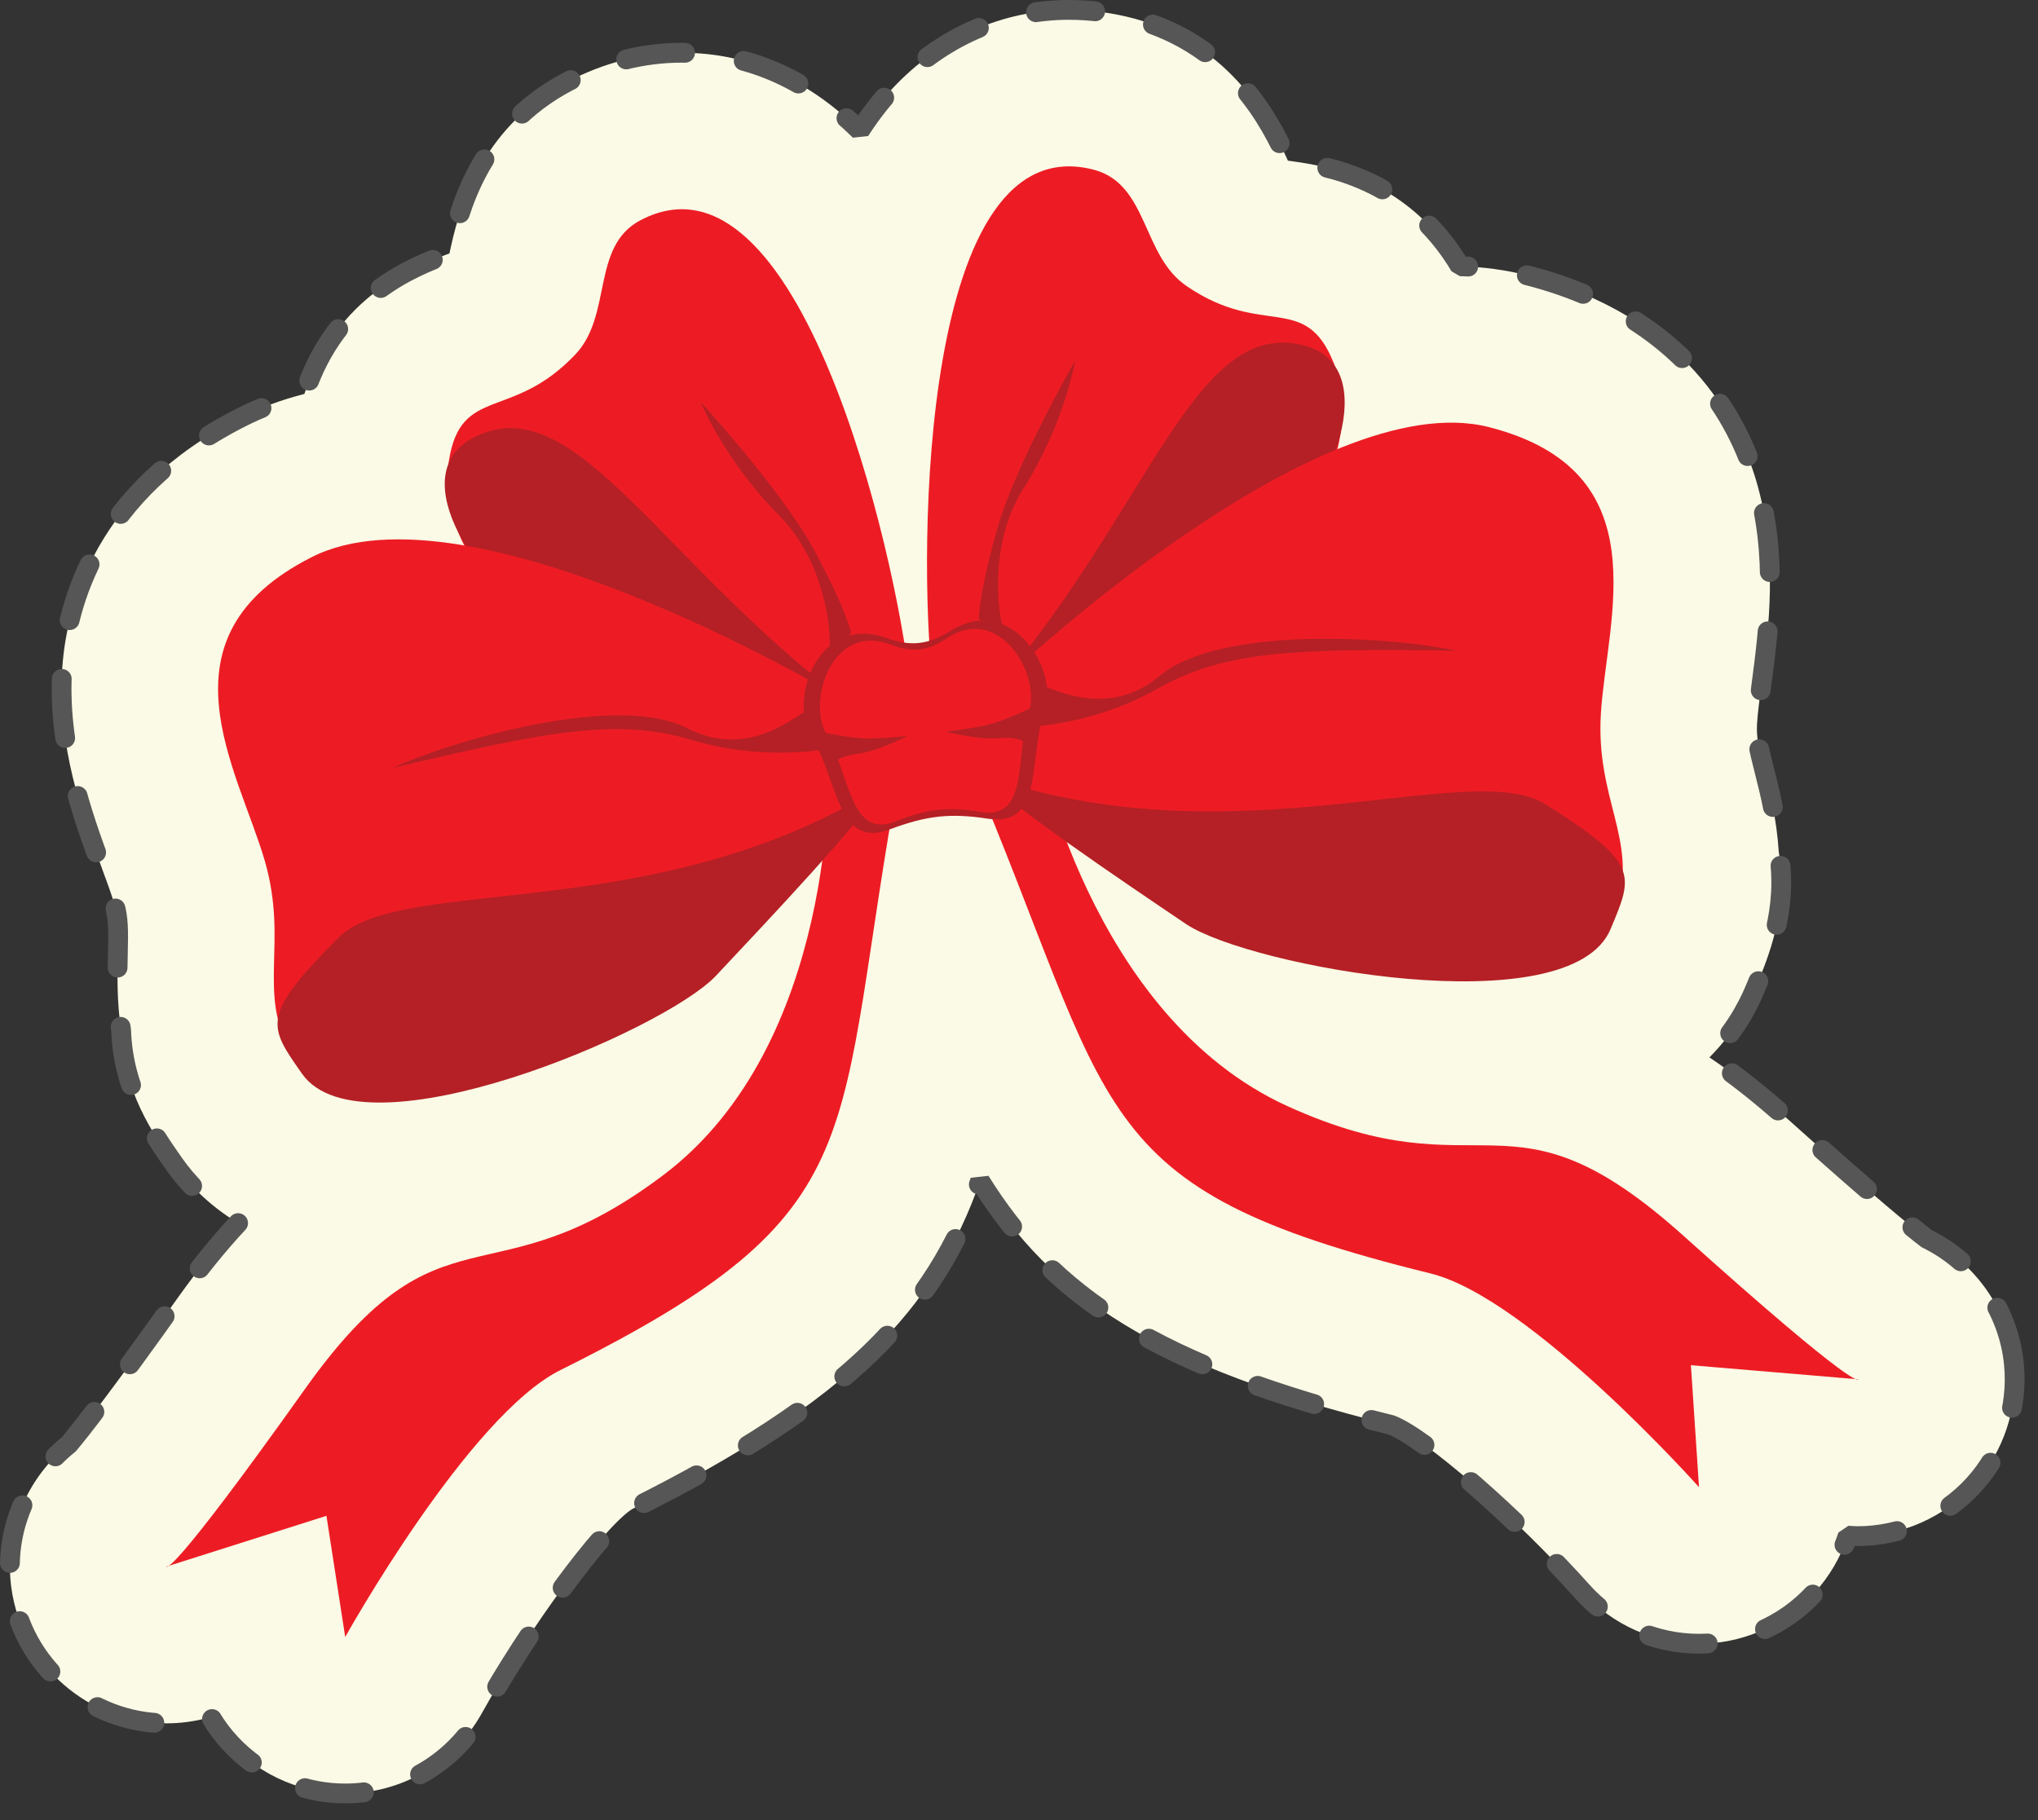 <?xml version="1.0" encoding="UTF-8"?> <svg xmlns="http://www.w3.org/2000/svg" width="103" height="92" viewBox="0 0 103 92" fill="none"><rect x="0" y="0" width="103" height="92" fill="#333333" stroke="none"/><path d="M101.784 68.964C101.514 66.16 99.793 63.798 97.383 62.619C96.671 62.075 94.78 60.548 90.376 56.591C88.955 55.315 87.635 54.283 86.393 53.45C87.518 52.323 88.252 51.09 88.732 49.925C89.372 48.391 90.38 45.978 89.897 43.052C89.796 41.417 89.447 40.037 89.179 38.98C88.886 37.824 88.758 37.282 88.801 36.571C88.833 36.049 88.928 35.328 89.029 34.564C89.39 31.823 89.884 28.068 88.749 24.27C87.856 21.282 85.171 15.965 77.221 13.928C76.127 13.648 74.976 13.491 73.791 13.459C71.114 8.972 66.948 8.383 65.258 8.144C65.206 8.137 65.149 8.128 65.091 8.121C64.228 6.213 62.29 2.306 57.353 0.946C56.246 0.65 55.126 0.5 54.027 0.5C50.685 0.5 47.529 1.897 45.14 4.434C44.521 5.091 43.963 5.819 43.457 6.605C41.027 4.203 38.065 2.667 34.46 2.667C32.479 2.667 30.537 3.159 28.686 4.131C24.192 6.494 23.146 10.75 22.716 12.81C22.664 12.83 22.612 12.849 22.566 12.866C20.962 13.466 17.01 14.945 15.383 19.914C14.237 20.204 13.162 20.603 12.167 21.112C4.83 24.83 3.368 30.614 3.15 33.73C2.872 37.69 4.18 41.247 5.134 43.844C5.4 44.567 5.651 45.25 5.784 45.712C5.989 46.431 5.985 47.029 5.957 48.206C5.931 49.3 5.899 50.608 6.124 52.113C6.225 55.155 7.758 57.346 8.735 58.743L8.807 58.846C9.42 59.714 10.448 60.867 12.036 61.825C11.056 62.874 10.045 64.115 8.993 65.592C5.569 70.41 4.057 72.317 3.478 73.009C1.354 74.705 0.188 77.431 0.573 80.258C1.107 84.177 4.475 87.112 8.431 87.113C9.039 87.113 9.807 87.039 10.65 86.795C11.8 88.725 13.746 90.122 16.051 90.534C16.518 90.617 16.985 90.658 17.447 90.658C20.279 90.658 22.943 89.133 24.356 86.595C26.766 82.266 30.425 77.293 31.93 76.293C42.928 70.812 47.262 66.188 49.533 59.701C53.161 65.53 58.397 69.092 70.313 72.031C72.015 72.685 76.588 76.67 79.962 80.442C81.495 82.163 83.658 83.089 85.868 83.089C86.897 83.089 87.936 82.887 88.926 82.472C91.092 81.563 92.69 79.768 93.387 77.625C93.551 77.635 93.714 77.651 93.878 77.651H93.879C96.109 77.651 98.26 76.701 99.76 75.051C101.261 73.401 101.998 71.184 101.784 68.964Z" fill="#FAFAE6" stroke="#565656" stroke-miterlimit="10" stroke-linecap="round" stroke-linejoin="bevel" stroke-dasharray="3 3"></path><path fill-rule="evenodd" clip-rule="evenodd" d="M52.401 37.548C52.401 37.548 55.032 51.35 65.081 55.921C75.107 60.471 76.185 54.476 85.091 62.476C93.997 70.477 93.911 69.722 93.911 69.722L85.458 69.01L85.868 75.177C85.868 75.177 77.35 65.624 72.304 64.373C54.665 60.039 56.498 56.244 48.908 38.41L52.401 37.548Z" fill="#ED1C24"></path><path fill-rule="evenodd" clip-rule="evenodd" d="M41.878 38.714C41.878 38.714 42.331 52.752 33.533 59.393C24.735 66.035 22.385 60.429 15.441 70.175C8.498 79.944 8.411 79.19 8.411 79.19L16.498 76.624L17.447 82.748C17.447 82.748 23.679 71.556 28.337 69.249C44.595 61.162 41.986 57.842 45.5 38.801L41.878 38.714Z" fill="#ED1C24"></path><path fill-rule="evenodd" clip-rule="evenodd" d="M47.118 34.292C46.407 27.844 46.514 6.237 55.312 8.588C58.051 9.342 57.705 12.944 59.991 14.474C63.852 17.105 65.964 14.733 67.409 18.356C68.358 20.728 67.818 24.523 65.015 26.637C62.189 28.751 49.619 35.607 49.619 35.607L47.118 34.292Z" fill="#ED1C24"></path><path fill-rule="evenodd" clip-rule="evenodd" d="M64.757 26.982C62.471 28.707 52.897 33.731 49.619 35.607C58.072 26.163 60.228 15.941 65.942 17.472C69.997 18.572 67.064 25.257 64.757 26.982Z" fill="#B42025"></path><path fill-rule="evenodd" clip-rule="evenodd" d="M50.978 34.142C50.978 34.142 66.59 19.371 75.258 21.592C83.927 23.813 81.21 31.209 80.907 36.083C80.648 40.396 82.74 42.38 81.748 45.83H81.727C82.244 44.169 81.684 43.329 77.867 40.935C74.029 38.52 61.997 43.954 49.339 39.426L50.978 34.142Z" fill="#ED1C24"></path><path fill-rule="evenodd" clip-rule="evenodd" d="M81.404 46.951C79.377 51.868 63.14 48.849 59.949 46.714C56.757 44.558 51.022 40.697 49.576 39.145C62.234 43.673 74.267 38.239 78.105 40.654C82.87 43.651 82.547 44.212 81.404 46.951Z" fill="#B42025"></path><path fill-rule="evenodd" clip-rule="evenodd" d="M51.755 36.751C51.755 36.751 55.139 36.729 58.547 34.789C61.954 32.87 65.533 32.784 73.598 32.891C70.169 32.158 61.608 31.641 58.612 34.164C55.614 36.687 52.444 34.25 52.337 34.639L51.755 36.751Z" fill="#B42025"></path><path fill-rule="evenodd" clip-rule="evenodd" d="M51.021 32.482C50.632 32.46 49.641 27.996 51.71 24.718C53.802 21.42 54.34 18.228 54.34 18.228C54.34 18.228 51.386 23.36 50.438 26.616C49.489 29.872 49.468 31.274 49.468 31.274L51.021 32.482Z" fill="#B42025"></path><path fill-rule="evenodd" clip-rule="evenodd" d="M45.975 34.422C45.264 27.974 40.412 6.906 32.369 11.133C29.867 12.449 30.967 15.898 29.091 17.904C25.878 21.311 23.29 19.456 22.687 23.295C22.298 25.818 23.636 29.419 26.849 30.864C30.04 32.309 43.819 36.234 43.819 36.234L45.975 34.422Z" fill="#ED1C24"></path><path fill-rule="evenodd" clip-rule="evenodd" d="M27.15 31.144C29.759 32.33 40.218 35.133 43.818 36.233C33.49 28.879 29.177 19.37 23.916 22.13C20.207 24.071 24.541 29.958 27.15 31.144Z" fill="#B42025"></path><path fill-rule="evenodd" clip-rule="evenodd" d="M42.179 35.112C42.179 35.112 23.721 24.093 15.742 28.169C7.742 32.223 12.033 38.864 13.392 43.545C14.578 47.706 12.982 50.1 14.707 53.249V53.228C13.844 51.739 14.211 50.791 17.424 47.621C20.637 44.429 33.553 47.103 44.917 39.922L42.179 35.112Z" fill="#ED1C24"></path><path fill-rule="evenodd" clip-rule="evenodd" d="M15.269 54.283C18.331 58.617 33.511 52.126 36.164 49.344C38.795 46.542 43.56 41.516 44.638 39.683C33.274 46.864 20.358 44.19 17.123 47.382C13.134 51.371 13.565 51.846 15.269 54.283Z" fill="#B42025"></path><path fill-rule="evenodd" clip-rule="evenodd" d="M44.789 32.244C41.36 31.036 39.873 35.327 40.972 37.139C42.374 39.425 42.287 42.939 44.961 41.926C46.816 41.236 48.002 41.085 49.942 41.387C52.788 41.796 51.947 38.368 52.811 35.823C53.5 33.818 51.085 29.958 48.023 31.899C46.924 32.589 46.018 32.697 44.789 32.244Z" fill="#B42025"></path><path fill-rule="evenodd" clip-rule="evenodd" d="M45.026 32.589C42.072 31.446 40.8 35.392 41.749 37.074C42.978 39.187 42.956 42.444 45.264 41.516C46.859 40.891 47.894 40.762 49.576 41.042C52.034 41.43 51.28 38.282 52.013 35.932C52.595 34.099 50.504 30.497 47.851 32.266C46.881 32.912 46.104 32.999 45.026 32.589Z" fill="#ED1C24"></path><path fill-rule="evenodd" clip-rule="evenodd" d="M41.382 36.966C41.382 36.966 42.977 37.355 44.013 37.333C45.07 37.29 45.867 37.204 45.867 37.204C45.867 37.204 44.293 38.002 43.301 38.11C42.288 38.239 41.986 38.692 41.986 38.692L41.382 36.966Z" fill="#B42025"></path><path fill-rule="evenodd" clip-rule="evenodd" d="M52.121 35.78C52.121 35.78 50.654 36.514 49.62 36.707C48.585 36.901 47.808 36.987 47.808 36.987C47.808 36.987 49.49 37.419 50.504 37.311C51.496 37.203 51.906 37.591 51.906 37.591L52.121 35.78Z" fill="#B42025"></path><path fill-rule="evenodd" clip-rule="evenodd" d="M41.986 37.829C41.986 37.829 38.686 38.54 34.935 37.397C31.183 36.276 27.668 36.966 19.84 38.82C23.01 37.376 31.247 35.004 34.74 36.815C38.212 38.605 40.778 35.543 40.95 35.909L41.986 37.829Z" fill="#B42025"></path><path fill-rule="evenodd" clip-rule="evenodd" d="M41.77 33.516C42.137 33.387 42.137 28.836 39.398 26.076C36.638 23.317 35.409 20.319 35.409 20.319C35.409 20.319 39.42 24.696 41.059 27.65C42.698 30.626 43.021 31.985 43.021 31.985L41.77 33.516Z" fill="#B42025"></path></svg> 